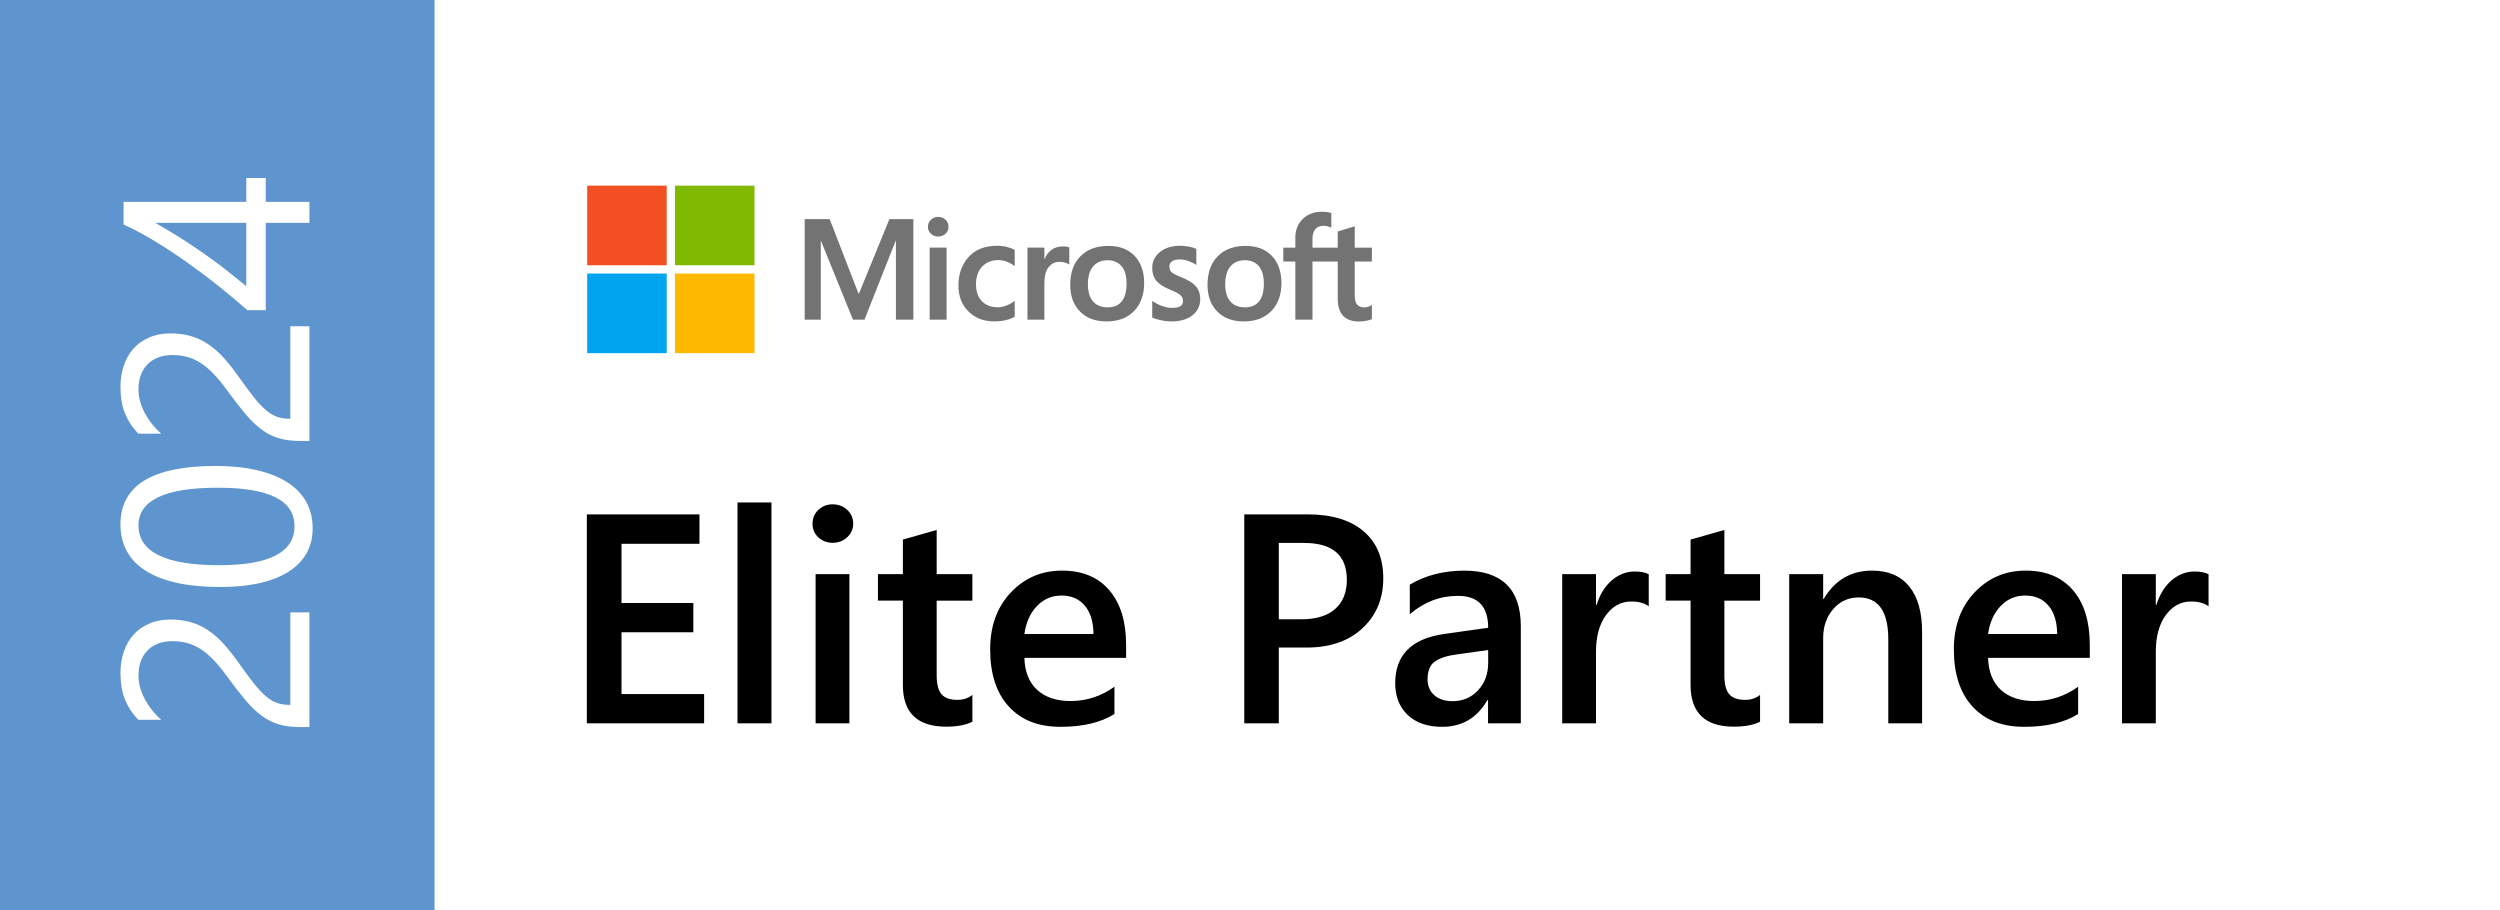 <?xml version="1.0" encoding="UTF-8"?><svg id="Layer_2" xmlns="http://www.w3.org/2000/svg" viewBox="0 0 1818 662"><defs><style>.cls-1{fill:#5f95ce;}.cls-1,.cls-2,.cls-3,.cls-4,.cls-5,.cls-6,.cls-7,.cls-8{stroke-width:0px;}.cls-2{fill:#f25022;}.cls-3{fill:#ffb900;}.cls-4{fill:#7fba00;}.cls-5{fill:#00a4ef;}.cls-6{fill:#000;}.cls-7{fill:#fff;}.cls-8{fill:#737373;}</style></defs><g id="Layer_1-2"><rect class="cls-7" width="1818" height="662"/><rect class="cls-1" width="316" height="662"/><path class="cls-7" d="M125.3,466.25c-4.15,0-7.76.66-10.84,1.98-3.08,1.26-5.62,3.02-7.63,5.28-2.07,2.2-3.61,4.81-4.62,7.82-1.01,3.02-1.51,6.28-1.51,9.8,0,3.02.41,5.97,1.23,8.86.82,2.89,1.95,5.72,3.39,8.48,1.44,2.7,3.17,5.34,5.18,7.92,2.01,2.51,4.24,4.87,6.69,7.07h-16.59c-4.21-4.33-7.41-9.17-9.61-14.51-2.26-5.4-3.39-11.97-3.39-19.7,0-5.53.82-10.65,2.45-15.36,1.57-4.71,3.9-8.8,6.97-12.25,3.08-3.46,6.88-6.16,11.4-8.1,4.52-2.01,9.71-3.02,15.55-3.02,5.34,0,10.18.63,14.51,1.88,4.34,1.19,8.42,3.05,12.25,5.56,3.83,2.45,7.51,5.56,11.03,9.33,3.52,3.77,7.1,8.2,10.74,13.29,4.52,6.35,8.39,11.59,11.59,15.74,3.2,4.08,6.22,7.35,9.05,9.8,2.76,2.39,5.56,4.08,8.39,5.09,2.76.94,5.97,1.41,9.61,1.41v-67.29h13.85v83.4h-6.69c-5.78,0-10.87-.63-15.27-1.89-4.4-1.26-8.58-3.33-12.53-6.22-3.96-2.89-7.92-6.66-11.87-11.31-3.96-4.71-8.42-10.46-13.38-17.25-3.52-4.9-6.88-8.98-10.08-12.25-3.2-3.33-6.41-6-9.61-8.01-3.2-2.01-6.44-3.42-9.71-4.24-3.33-.88-6.85-1.32-10.56-1.32ZM156.87,338.84c11.31,0,21.33,1.04,30.06,3.11,8.73,2.01,16.11,4.96,22.15,8.86,5.97,3.83,10.52,8.58,13.66,14.23,3.08,5.59,4.62,11.97,4.62,19.13,0,6.79-1.48,12.85-4.43,18.19-3.02,5.28-7.38,9.74-13.1,13.38-5.72,3.64-12.72,6.41-21.02,8.29-8.35,1.89-17.9,2.83-28.65,2.83-11.81,0-22.24-.97-31.29-2.92-9.05-2.01-16.62-4.93-22.71-8.76-6.16-3.83-10.78-8.58-13.85-14.23-3.14-5.72-4.71-12.25-4.71-19.6,0-28.33,23.09-42.5,69.27-42.5ZM158.37,354.67c-38.45,0-57.67,9.14-57.67,27.42,0,19.29,19.57,28.93,58.71,28.93,36.5,0,54.75-9.45,54.75-28.36s-18.6-27.99-55.79-27.99ZM125.3,258.17c-4.15,0-7.76.66-10.84,1.98-3.08,1.26-5.62,3.02-7.63,5.28-2.07,2.2-3.61,4.81-4.62,7.82-1.01,3.02-1.51,6.28-1.51,9.8,0,3.01.41,5.97,1.23,8.86.82,2.89,1.95,5.72,3.39,8.48,1.44,2.7,3.17,5.34,5.18,7.92,2.01,2.51,4.24,4.87,6.69,7.07h-16.59c-4.21-4.33-7.41-9.17-9.61-14.51-2.26-5.4-3.39-11.97-3.39-19.7,0-5.53.82-10.65,2.45-15.36,1.57-4.71,3.9-8.8,6.97-12.25,3.08-3.46,6.88-6.16,11.4-8.1,4.52-2.01,9.71-3.02,15.55-3.02,5.34,0,10.18.63,14.51,1.88,4.34,1.19,8.42,3.05,12.25,5.56,3.83,2.45,7.51,5.56,11.03,9.33,3.52,3.77,7.1,8.2,10.74,13.29,4.52,6.35,8.39,11.59,11.59,15.74,3.2,4.08,6.22,7.35,9.05,9.8,2.76,2.39,5.56,4.08,8.39,5.09,2.76.94,5.97,1.41,9.61,1.41v-67.29h13.85v83.4h-6.69c-5.78,0-10.87-.63-15.27-1.88-4.4-1.26-8.58-3.33-12.53-6.22-3.96-2.89-7.92-6.66-11.87-11.31-3.96-4.71-8.42-10.46-13.38-17.25-3.52-4.9-6.88-8.98-10.08-12.25-3.2-3.33-6.41-6-9.61-8.01-3.2-2.01-6.44-3.42-9.71-4.24-3.33-.88-6.85-1.32-10.56-1.32ZM89.86,146.78h89.24v-17.34h14.14v17.34h31.76v15.27h-31.76v63.52h-13.38c-6.66-5.9-13.76-11.87-21.3-17.9-7.6-6.03-15.3-11.78-23.09-17.25-7.79-5.53-15.55-10.62-23.28-15.27-7.79-4.71-15.24-8.67-22.33-11.87v-16.49ZM179.11,208.13v-46.08h-66.16c8.23,4.71,15.58,9.17,22.05,13.38,6.47,4.21,12.35,8.23,17.62,12.06,5.28,3.77,10.05,7.38,14.32,10.84,4.27,3.46,8.32,6.72,12.16,9.8Z"/><path class="cls-6" d="M512.05,526h-85.3v-151.94h81.9v21.4h-56.69v43.02h52.24v21.3h-52.24v44.93h60.08v21.3ZM561,526h-24.69v-160.63h24.69v160.63ZM605.5,394.72c-4.03,0-7.49-1.31-10.38-3.92-2.83-2.61-4.24-5.93-4.24-9.96s1.41-7.38,4.24-10.07c2.9-2.68,6.36-4.03,10.38-4.03s7.7,1.34,10.6,4.03c2.9,2.68,4.34,6.04,4.34,10.07,0,3.81-1.45,7.1-4.34,9.85-2.9,2.68-6.43,4.03-10.6,4.03ZM617.69,526h-24.58v-108.5h24.58v108.5ZM707.12,524.83c-4.8,2.4-11.13,3.6-18.97,3.6-21.05,0-31.58-10.1-31.58-30.3v-61.35h-18.12v-19.28h18.12v-25.11l24.58-6.99v32.11h25.96v19.28h-25.96v54.25c0,6.43,1.17,11.02,3.5,13.77,2.33,2.75,6.22,4.13,11.66,4.13,4.17,0,7.77-1.2,10.81-3.6v19.5ZM818.9,478.42h-73.96c.28,10.03,3.36,17.77,9.22,23.21,5.93,5.44,14.06,8.16,24.37,8.16,11.58,0,22.22-3.46,31.89-10.38v19.81c-9.89,6.22-22.96,9.32-39.2,9.32s-28.5-4.91-37.61-14.73c-9.04-9.89-13.56-23.77-13.56-41.64,0-16.88,4.98-30.62,14.94-41.22,10.03-10.67,22.46-16,37.3-16s26.31,4.77,34.44,14.3c8.12,9.54,12.18,22.78,12.18,39.73v9.43ZM795.17,461.05c-.07-8.83-2.15-15.68-6.25-20.55-4.1-4.95-9.75-7.42-16.95-7.42s-13.07,2.58-18.01,7.74c-4.87,5.16-7.88,11.9-9.01,20.24h50.22ZM929.94,470.9v55.1h-25.11v-151.94h46.09c17.45,0,30.97,4.06,40.58,12.18,9.6,8.12,14.41,19.57,14.41,34.33s-5.02,26.84-15.05,36.24c-10.03,9.39-23.59,14.09-40.69,14.09h-20.24ZM929.94,394.83v55.52h16.32c10.81,0,19.04-2.51,24.69-7.52,5.65-5.02,8.48-12.08,8.48-21.19,0-17.87-10.38-26.81-31.15-26.81h-18.33ZM1105.94,526h-23.84v-16.95h-.43c-7.48,13-18.47,19.5-32.95,19.5-10.66,0-19.03-2.9-25.11-8.69-6-5.79-9.01-13.46-9.01-22.99,0-20.48,11.8-32.42,35.39-35.81l32.21-4.56c0-15.47-7.34-23.2-22.03-23.2-12.93,0-24.59,4.45-34.97,13.35v-21.51c11.44-6.78,24.65-10.17,39.63-10.17,27.41,0,41.11,13.49,41.11,40.48v70.57ZM1082.2,472.7l-22.78,3.18c-7.06.92-12.39,2.65-16,5.19-3.53,2.47-5.29,6.85-5.29,13.14,0,4.59,1.62,8.37,4.87,11.34,3.32,2.9,7.74,4.35,13.25,4.35,7.48,0,13.66-2.61,18.54-7.84,4.94-5.3,7.41-11.94,7.41-19.92v-9.43ZM1198.97,440.92c-2.97-2.33-7.24-3.5-12.82-3.5-7.28,0-13.35,3.28-18.23,9.85-4.87,6.57-7.31,15.51-7.31,26.81v51.92h-24.58v-108.5h24.58v22.36h.43c2.4-7.63,6.07-13.56,11.02-17.8,5.01-4.31,10.59-6.46,16.74-6.46,4.45,0,7.84.67,10.17,2.01v23.31ZM1279.92,524.83c-4.8,2.4-11.13,3.6-18.97,3.6-21.05,0-31.57-10.1-31.57-30.3v-61.35h-18.12v-19.28h18.12v-25.11l24.58-6.99v32.11h25.96v19.28h-25.96v54.25c0,6.43,1.17,11.02,3.5,13.77,2.33,2.75,6.21,4.13,11.65,4.13,4.17,0,7.77-1.2,10.81-3.6v19.5ZM1397.74,526h-24.58v-61.14c0-20.27-7.17-30.41-21.51-30.41-7.48,0-13.67,2.83-18.54,8.48-4.87,5.58-7.31,12.64-7.31,21.19v61.88h-24.69v-108.5h24.69v18.01h.42c8.13-13.7,19.85-20.56,35.18-20.56,11.8,0,20.8,3.85,27.02,11.55,6.22,7.63,9.32,18.68,9.32,33.16v66.33ZM1519.7,478.42h-73.96c.29,10.03,3.36,17.77,9.22,23.21,5.94,5.44,14.06,8.16,24.37,8.16,11.59,0,22.22-3.46,31.89-10.38v19.81c-9.88,6.22-22.95,9.32-39.2,9.32s-28.5-4.91-37.61-14.73c-9.05-9.89-13.57-23.77-13.57-41.64,0-16.88,4.98-30.62,14.94-41.22,10.03-10.67,22.47-16,37.3-16s26.31,4.77,34.44,14.3c8.12,9.54,12.18,22.78,12.18,39.73v9.43ZM1495.97,461.05c-.07-8.83-2.16-15.68-6.25-20.55-4.1-4.95-9.75-7.42-16.96-7.42s-13.07,2.58-18.01,7.74c-4.87,5.16-7.88,11.9-9.01,20.24h50.23ZM1606.06,440.92c-2.97-2.33-7.24-3.5-12.82-3.5-7.28,0-13.36,3.28-18.23,9.85s-7.31,15.51-7.31,26.81v51.92h-24.58v-108.5h24.58v22.36h.42c2.41-7.63,6.08-13.56,11.02-17.8,5.02-4.31,10.6-6.46,16.74-6.46,4.45,0,7.85.67,10.18,2.01v23.31Z"/><path class="cls-8" d="M664.18,159.36v73.09h-12.67v-57.29h-.2l-22.66,57.29h-8.4l-23.22-57.29h-.15v57.29h-11.71v-73.09h18.17l20.97,54.17h.3l22.16-54.17h17.42ZM674.78,164.91c0-2.05.74-3.74,2.21-5.13,1.47-1.37,3.23-2.06,5.27-2.06,2.18,0,3.97.71,5.39,2.12,1.42,1.4,2.13,3.1,2.13,5.08s-.73,3.69-2.18,5.04c-1.45,1.35-3.24,2.05-5.34,2.05s-3.87-.69-5.32-2.06c-1.44-1.37-2.16-3.04-2.16-5.02ZM688.36,232.45h-12.32v-52.4h12.32v52.4ZM725.73,223.48c1.83,0,3.85-.42,6.07-1.27,2.21-.85,4.24-1.96,6.1-3.37v11.47c-1.96,1.12-4.19,1.96-6.69,2.55-2.5.58-5.24.86-8.23.86-7.71,0-13.96-2.44-18.79-7.31-4.82-4.87-7.23-11.1-7.23-18.68,0-8.43,2.47-15.36,7.38-20.83,4.92-5.45,11.9-8.19,20.92-8.19,2.32,0,4.65.3,7,.9,2.37.59,4.24,1.29,5.63,2.06v11.83c-1.89-1.39-3.84-2.47-5.83-3.23-1.99-.76-4.02-1.15-6.08-1.15-4.85,0-8.77,1.59-11.76,4.74-2.99,3.16-4.48,7.43-4.48,12.79s1.44,9.42,4.31,12.38c2.87,2.96,6.76,4.43,11.68,4.43M772.96,179.19c.98,0,1.88.07,2.65.2.78.14,1.45.3,1.99.51v12.49c-.64-.47-1.59-.93-2.82-1.35-1.23-.42-2.74-.64-4.51-.64-3.03,0-5.58,1.27-7.66,3.82-2.1,2.55-3.13,6.48-3.13,11.77v26.46h-12.32v-52.4h12.32v8.26h.2c1.12-2.86,2.82-5.09,5.09-6.7,2.28-1.61,5-2.42,8.2-2.42M778.28,207.02c0-8.66,2.43-15.53,7.33-20.59,4.88-5.06,11.68-7.6,20.36-7.6,8.18,0,14.57,2.44,19.16,7.31,4.6,4.87,6.9,11.45,6.9,19.76s-2.45,15.26-7.33,20.28c-4.88,5.03-11.54,7.55-19.96,7.55s-14.55-2.39-19.32-7.16c-4.77-4.77-7.15-11.28-7.15-19.54M791.11,206.63c0,5.48,1.23,9.66,3.72,12.54,2.47,2.89,6.02,4.33,10.65,4.33s7.89-1.44,10.22-4.33c2.35-2.89,3.52-7.17,3.52-12.84s-1.22-9.9-3.63-12.77c-2.42-2.88-5.83-4.31-10.21-4.31s-8.01,1.51-10.51,4.52c-2.5,3.01-3.74,7.29-3.74,12.88M850.38,193.84c0,1.78.56,3.15,1.67,4.16,1.12,1,3.6,2.27,7.43,3.79,4.92,1.98,8.38,4.2,10.36,6.65,1.99,2.47,2.97,5.45,2.97,8.95,0,4.92-1.89,8.88-5.68,11.88-3.79,2.99-8.91,4.48-15.34,4.48-2.18,0-4.58-.25-7.2-.8-2.64-.52-4.87-1.2-6.69-2.01v-12.13c2.23,1.56,4.65,2.81,7.23,3.72,2.59.91,4.92,1.37,7.03,1.37,2.79,0,4.83-.39,6.15-1.17,1.32-.78,1.98-2.1,1.98-3.93,0-1.69-.69-3.13-2.06-4.31-1.37-1.17-3.97-2.52-7.81-4.06-4.54-1.91-7.77-4.04-9.67-6.43-1.89-2.39-2.86-5.4-2.86-9.07,0-4.72,1.88-8.61,5.63-11.64,3.75-3.05,8.62-4.57,14.58-4.57,1.83,0,3.89.2,6.17.61,2.26.41,4.17.93,5.7,1.59v11.72c-1.62-1.08-3.53-2.03-5.7-2.81-2.18-.78-4.33-1.17-6.47-1.17-2.35,0-4.16.46-5.47,1.37-1.3.91-1.96,2.18-1.96,3.77M878.12,207.02c0-8.66,2.45-15.53,7.33-20.59,4.88-5.06,11.68-7.6,20.36-7.6,8.18,0,14.57,2.44,19.16,7.31,4.6,4.87,6.89,11.45,6.89,19.76s-2.45,15.26-7.33,20.28c-4.88,5.03-11.54,7.55-19.96,7.55s-14.55-2.39-19.32-7.16c-4.77-4.77-7.15-11.28-7.15-19.54M890.95,206.63c0,5.48,1.23,9.66,3.72,12.54,2.48,2.89,6.02,4.33,10.65,4.33s7.89-1.44,10.24-4.33,3.52-7.17,3.52-12.84-1.22-9.9-3.63-12.77c-2.43-2.88-5.83-4.31-10.21-4.31s-8.01,1.51-10.51,4.52c-2.5,3.01-3.74,7.29-3.74,12.88M972.79,190.17h-18.35v42.31h-12.47v-42.31h-8.75v-10.08h8.75v-7.29c0-5.5,1.79-10.01,5.37-13.53,3.58-3.52,8.16-5.28,13.77-5.28,1.49,0,2.82.09,3.97.24,1.15.15,2.18.39,3.06.69v10.66c-.41-.24-1.11-.52-2.15-.86-1.01-.34-2.18-.51-3.52-.51-2.59,0-4.56.81-5.95,2.42-1.38,1.61-2.08,4.01-2.08,7.16v6.33h18.35v-11.78l12.37-3.77v15.55h12.47v10.08h-12.47v24.51c0,3.23.59,5.5,1.76,6.84,1.17,1.32,3.01,2,5.53,2,.71,0,1.57-.17,2.57-.51,1-.34,1.88-.74,2.62-1.22v10.2c-.78.44-2.08.85-3.9,1.22-1.81.37-3.6.56-5.37.56-5.19,0-9.09-1.39-11.68-4.15-2.6-2.77-3.89-6.94-3.89-12.52v-26.92l-.02-.03Z"/><path class="cls-2" d="M484.83,135h-57.83v57.89h57.83v-57.89Z"/><path class="cls-4" d="M548.67,135h-57.83v57.89h57.83v-57.89Z"/><path class="cls-5" d="M484.83,198.92h-57.83v57.89h57.83v-57.89Z"/><path class="cls-3" d="M548.67,198.92h-57.83v57.89h57.83v-57.89Z"/></g></svg>